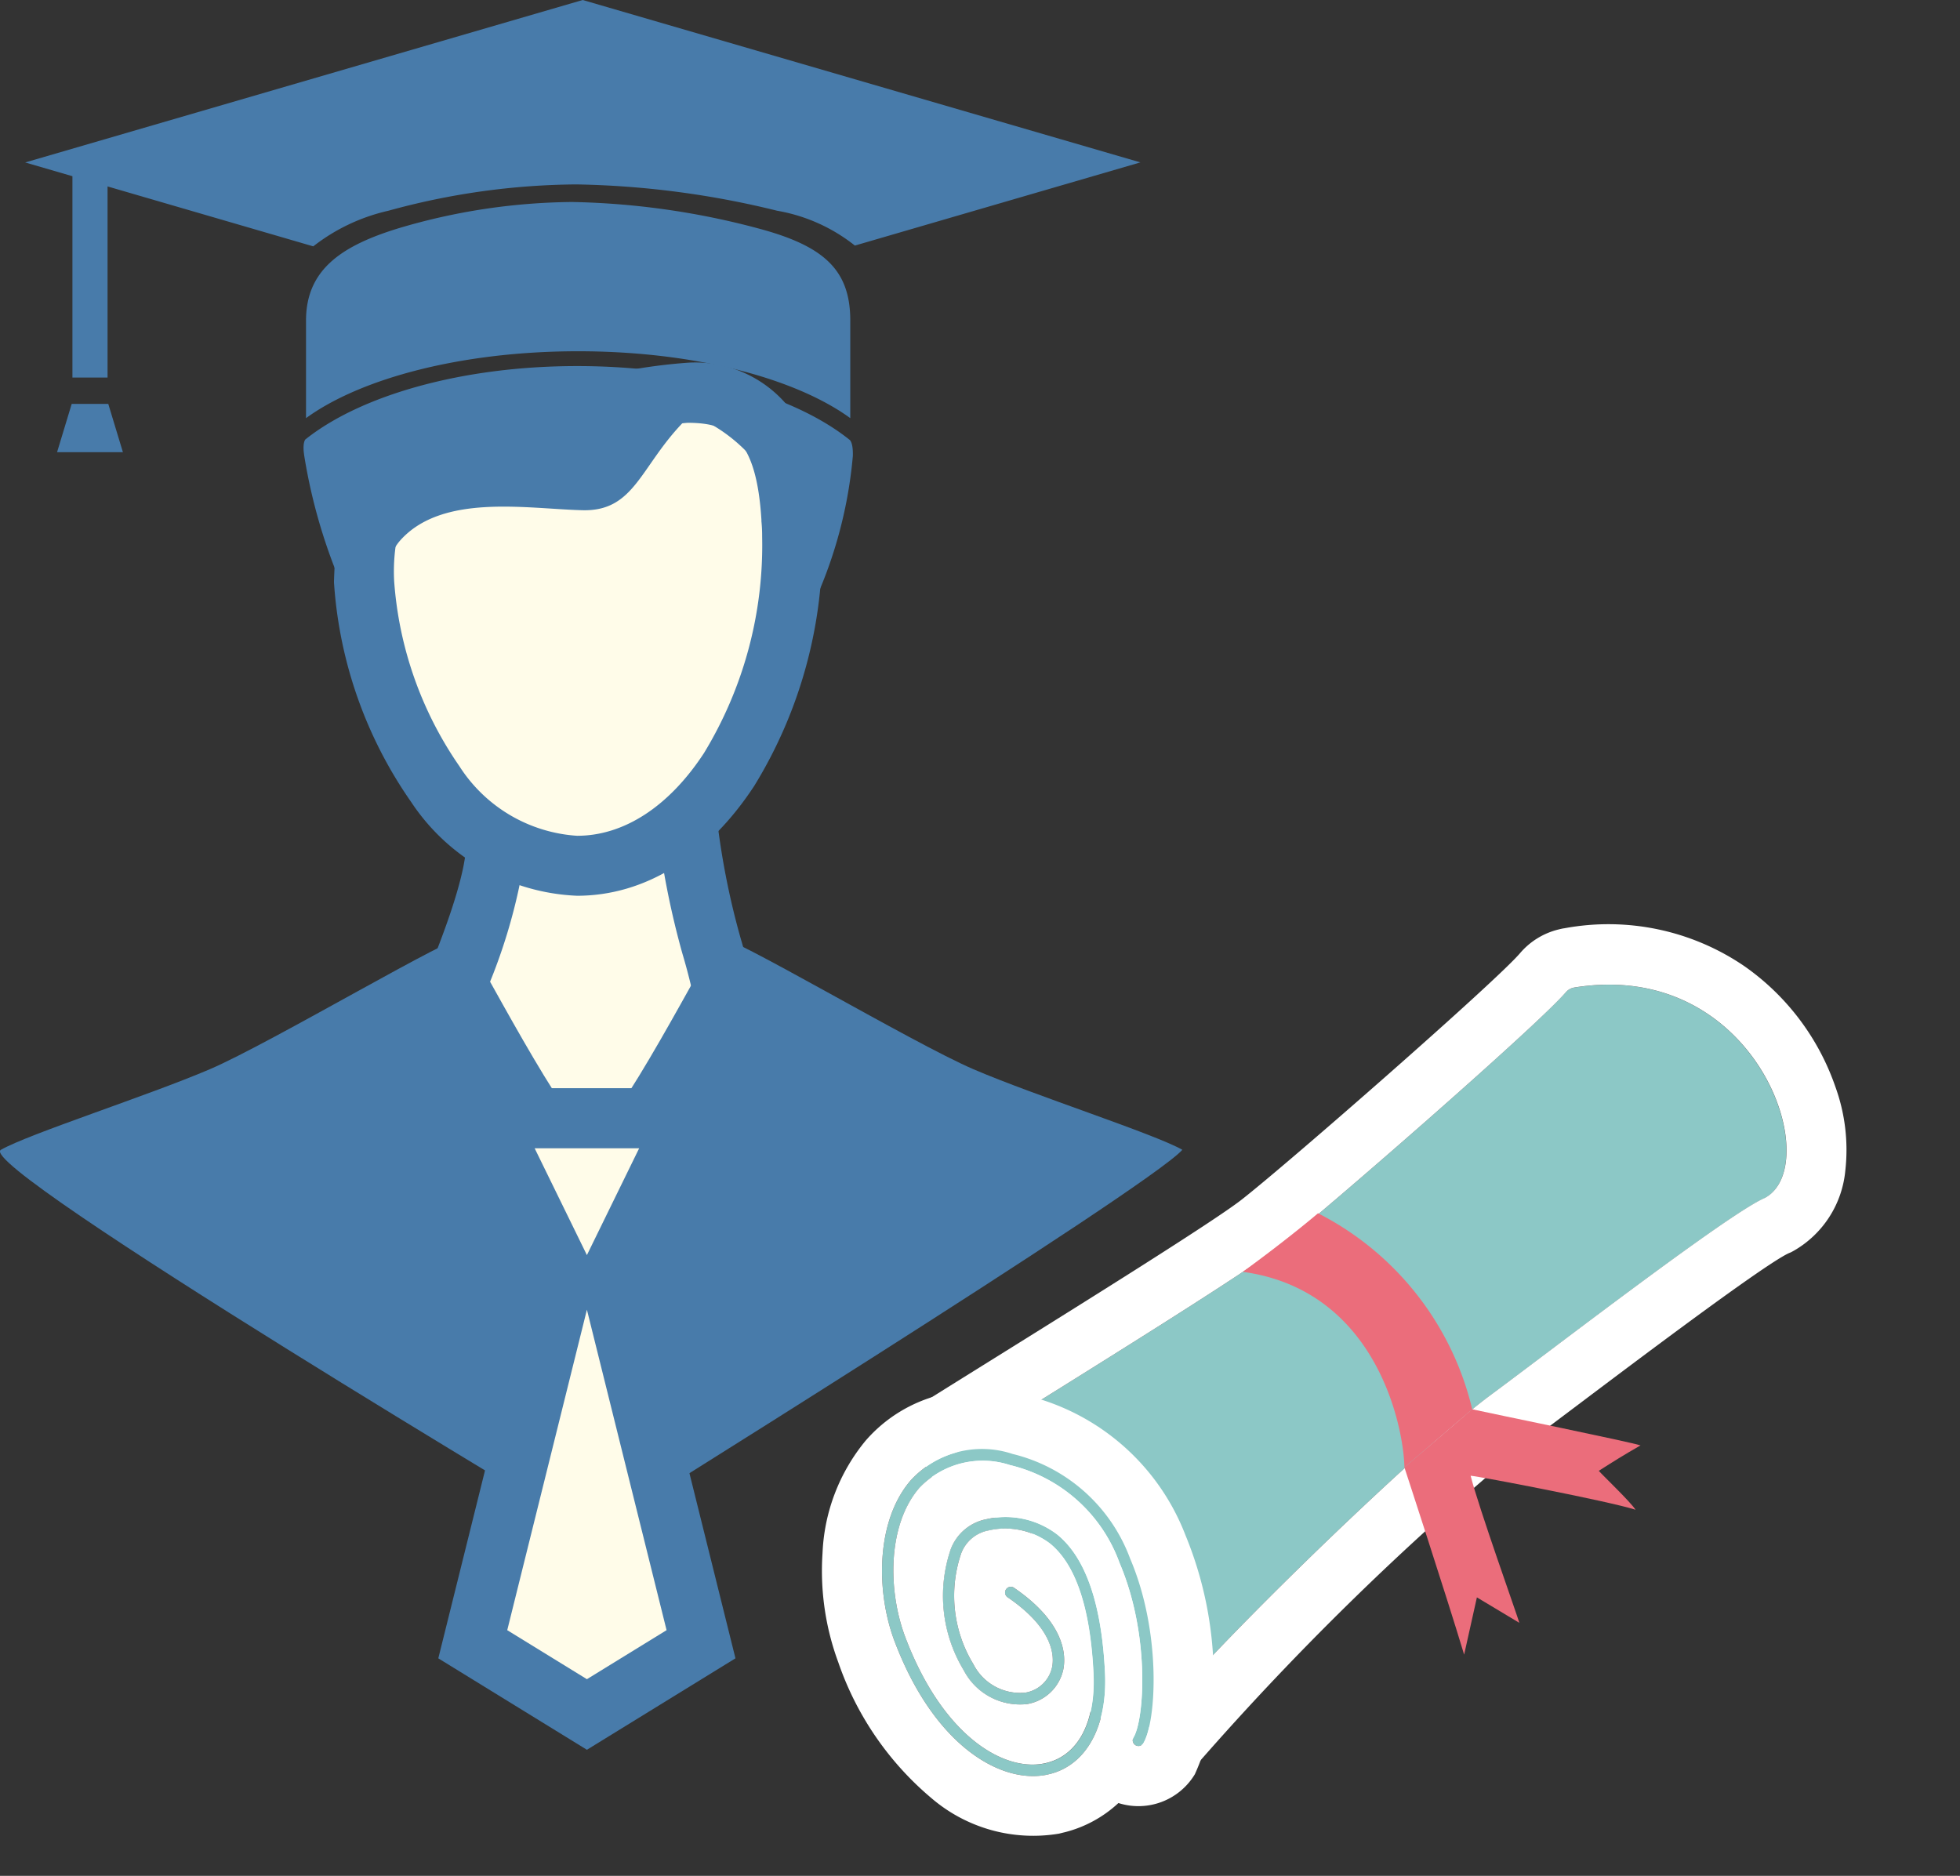 <svg xmlns="http://www.w3.org/2000/svg" width="65.221" height="62.425" viewBox="0 0 65.221 62.425"><rect x="0" y="0" width="65.221" height="62.425" fill="#333333" stroke="none"/><g transform="translate(-3560.783 2563.722)"><g transform="translate(3560.782 -2563.722)"><path d="M-298.965,922.466c3.856,0,7.225.894,9.056,2.226v-3.246c0-1.689-.876-2.486-3.07-3.07a25.724,25.724,0,0,0-6.184-.877,20.749,20.749,0,0,0-5.787.877c-1.9.584-3.07,1.382-3.07,3.07v3.246C-306.19,923.36-302.821,922.466-298.965,922.466Z" transform="translate(318.204 -910.777)" fill="#487baa"/><path d="M-290.518,986.537c.292,1.461-1.022,4.528-1.612,5.949-.563,1.359,4.23,5.834,4.23,5.834s5.415-.828,5.415-3.165c0-2.629-1.461-6.135-1.66-8.994C-284.291,984.057-290.518,986.537-290.518,986.537Z" transform="translate(306.987 -958.992)" fill="#fffce9"/><path d="M-285.568,984.315h0a3.076,3.076,0,0,1,1.464.305,1.754,1.754,0,0,1,.958,1.472,25.522,25.522,0,0,0,.806,4.126,21.692,21.692,0,0,1,.856,4.938,2.862,2.862,0,0,1-1.221,2.261,7.7,7.7,0,0,1-2.14,1.136,16.7,16.7,0,0,1-2.9.756l-.479.073-.354-.331c-.05-.047-1.248-1.168-2.4-2.48-1.868-2.134-2.489-3.47-2.075-4.468l.076-.184c.465-1.117,1.7-4.084,1.479-5.186l-.163-.817.774-.308A18.66,18.66,0,0,1-285.568,984.315Zm.436,2.041a1.846,1.846,0,0,0-.436-.041,14.467,14.467,0,0,0-3.914.9,18.7,18.7,0,0,1-1.648,5.469l-.038.092c.039.176.289.907,1.9,2.707.649.724,1.3,1.377,1.69,1.756a14.481,14.481,0,0,0,2.063-.577c1.252-.465,2.029-1.044,2.029-1.511a20.081,20.081,0,0,0-.8-4.452A27.862,27.862,0,0,1-285.132,986.356Z" transform="translate(306.987 -958.992)" fill="#487baa"/><path d="M-303.533,1009.541c-.939-.534-4.9-1.8-6.949-2.68s-8.265-4.589-8.472-4.382c-.292.292-3.506,6.609-4.236,6.609s-3.944-6.317-4.236-6.609c-.207-.207-6.427,3.506-8.472,4.382s-6.01,2.146-6.949,2.68,19.652,12.8,19.652,12.8S-304.644,1010.806-303.533,1009.541Z" transform="translate(342.878 -971.278)" fill="#487baa"/><g transform="translate(0.839)"><path d="M-321.454,894.488l-18.552,5.406,1.572.458v6.7h1.169v-6.36l6.845,1.994a6.322,6.322,0,0,1,2.5-1.185,24.075,24.075,0,0,1,6.254-.876,29.884,29.884,0,0,1,6.683.876,5.721,5.721,0,0,1,2.586,1.159l9.5-2.768Z" transform="translate(340.006 -894.488)" fill="#487baa"/><path d="M-335.888,940.5l-.487,1.607h2.191l-.487-1.607Z" transform="translate(337.436 -927.059)" fill="#487baa"/></g><path d="M-287.158,944.4c0,6.05-3.2,10.955-7.157,10.955-3.617,0-6.608-4.108-7.089-9.442.22-6.771,3.287-2.535,4.456-4.58,7.348-3.067,9.494-1.9,9.762,2.447A5.849,5.849,0,0,1-287.158,944.4Z" transform="translate(313.52 -926.542)" fill="#fffce9"/><path d="M-290.642,938.613a3.991,3.991,0,0,1,3.358,1.463,6.425,6.425,0,0,1,1.093,3.62,6.958,6.958,0,0,1,.033.7,15.308,15.308,0,0,1-2.259,8.293c-1.543,2.361-3.637,3.662-5.9,3.662a6.968,6.968,0,0,1-5.523-3.124A14.4,14.4,0,0,1-302.4,946l-.005-.061,0-.061c.076-2.343.484-5.032,2.983-5.032a6.52,6.52,0,0,1,.8.064,4.721,4.721,0,0,0,.53.047c.2,0,.212-.021.269-.122l.169-.3.314-.131A18.559,18.559,0,0,1-290.642,938.613Zm-3.673,15.742c1.563,0,3.063-.979,4.224-2.756a13.3,13.3,0,0,0,1.933-7.2,4.9,4.9,0,0,0-.024-.514l0-.045c-.166-2.7-1.026-3.228-2.456-3.228a16.474,16.474,0,0,0-5.649,1.53,2.162,2.162,0,0,1-1.8.816,6.237,6.237,0,0,1-.775-.062,4.879,4.879,0,0,0-.56-.049.431.431,0,0,0-.469.241,6.112,6.112,0,0,0-.512,2.795,12.363,12.363,0,0,0,2.169,6.154A5.036,5.036,0,0,0-294.316,954.355Z" transform="translate(313.52 -926.542)" fill="#487baa"/><path d="M-290.149,938.945c-1.83-1.464-5.2-2.445-9.051-2.445s-7.219.981-9.049,2.444l0,0c-.012.015-.075.106-.054.388.005.047.011.094.017.141A18.337,18.337,0,0,0-306.468,945l.674,1.283c.058-1.5.005-3.2.708-3.986,1.406-1.568,4.22-1.045,6.055-1,1.745.047,1.923-1.458,3.386-2.954a.511.511,0,0,1,.6-.066,5.364,5.364,0,0,1,2.912,3.83,8.7,8.7,0,0,1-.408,4.074s.172.1.747-.865a14.857,14.857,0,0,0,1.765-5.821C-290.014,939-290.149,938.945-290.149,938.945Z" transform="translate(318.409 -924.318)" fill="#487baa"/><path d="M-281.426,1040.583l-3.039-12.225,2-4.091a.826.826,0,0,0-.742-1.189h-4.036a.826.826,0,0,0-.742,1.189l2,4.091-3.039,12.225,3.8,2.337Z" transform="translate(304.754 -985.865)" fill="#fffce9"/><path d="M-285.223,1044.094l-4.945-3.043,3.127-12.582-1.841-3.764a1.815,1.815,0,0,1,.091-1.769,1.816,1.816,0,0,1,1.549-.859h4.036a1.816,1.816,0,0,1,1.549.859,1.815,1.815,0,0,1,.091,1.769l-1.841,3.764,3.127,12.582Zm-2.651-3.98,2.651,1.631,2.651-1.631-2.651-10.665Zm.912-16.037,1.739,3.555,1.739-3.555Z" transform="translate(304.754 -985.865)" fill="#487baa"/></g><g transform="translate(3586.728 -2524.268) rotate(-14)"><g transform="translate(2.605 0)"><path d="M0,10.37C1.649,9.788,11.255,6.78,13,6,14.673,5.261,23.1.964,24.329.086a.46.46,0,0,1,.3-.084c6.137.5,6.706,7.749,4.475,8.331-1.261.194-8.017,3.154-10.479,4.172-2.814,1.164-11.74,6.307-14.117,8.3.922-.922,2.668-7.81-1.844-10.091A4.012,4.012,0,0,0,0,10.37Z" fill="#8cc8c6"/><path d="M24.6,0a.461.461,0,0,0-.267.086C23.1.964,14.673,5.261,13,6,11.255,6.78,1.649,9.788,0,10.37a4.012,4.012,0,0,1,2.668.34C7.18,12.99,5.433,19.879,4.512,20.8c2.377-1.989,11.3-7.131,14.117-8.3,2.462-1.019,9.218-3.978,10.479-4.172C31.339,7.75,30.77.506,24.633,0H24.6m0-2c.066,0,.133,0,.2.008A8.022,8.022,0,0,1,30.307.679a8.139,8.139,0,0,1,1.969,4.628A6.151,6.151,0,0,1,31.92,8.1a3.444,3.444,0,0,1-2.308,2.168l-.1.026-.091.014c-.913.184-5.644,2.191-7.92,3.156-.843.357-1.57.666-2.109.889A95.083,95.083,0,0,0,5.8,22.334L3.1,19.386a.89.89,0,0,0-.111.13,7.947,7.947,0,0,0,.434-4.878,3.182,3.182,0,0,0-1.655-2.144l-.087-.044a2.129,2.129,0,0,0-.832-.175,1.832,1.832,0,0,0-.4.045L-.666,8.484c.559-.2,1.91-.635,3.62-1.188,3.246-1.05,8.15-2.638,9.235-3.12,1.8-.8,9.956-4.99,10.979-5.719A2.446,2.446,0,0,1,24.6-2Z" fill="#fff"/></g><g transform="translate(14.259 5.228)"><path d="M2.9,0A9.885,9.885,0,0,1,6.3,7.568C4.4,8.519,4.024,8.71,3.643,8.9c.3-1.3.541-5.942-3.643-7.615C1.735.582,2.9,0,2.9,0Z" fill="#eb6d7b"/></g><g transform="translate(17.902 12.796)"><path d="M2.653,0C3.235.291,7.5,2.329,7.8,2.523c-.679.194-.97.291-1.552.485.1.194.776,1.261.873,1.552C6.34,4.075,2.362,2.232,2.071,2.135c0,1.067.388,4.948.388,5.142L1.294,6.113.421,7.859C.324,5.821,0,1.332,0,1.332Z" fill="#eb6d7b"/></g><g transform="translate(0 10.049)"><path d="M3.979,11.126l-.09,0C2.341,11.062.476,9.3.04,5.583-.164,3.842.4,1.543,1.867.517A3.217,3.217,0,0,1,5.359.491,5.574,5.574,0,0,1,8.312,4.818c.422,2.635-.459,5.466-1.06,6.068a.19.19,0,0,1-.269-.269c.493-.493,1.364-3.172.953-5.738A5.143,5.143,0,0,0,5.188.831a2.906,2.906,0,0,0-3.1,0C.739,1.769.228,3.91.419,5.538c.41,3.5,2.094,5.149,3.485,5.205,1.119.042,1.976-.891,2.3-2.5.429-2.145.308-3.679-.36-4.562a2.467,2.467,0,0,0-1.875-.91A1.212,1.212,0,0,0,2.9,3.286a4.371,4.371,0,0,0-.5,3.675A1.746,1.746,0,0,0,3.839,8.3a1.088,1.088,0,0,0,1.075-.6c.156-.32.383-1.217-.88-2.632a.191.191,0,0,1,.284-.254C5.736,6.4,5.447,7.478,5.257,7.867a1.482,1.482,0,0,1-1.443.817A2.113,2.113,0,0,1,2.036,7.076a4.782,4.782,0,0,1,.571-4.029A1.6,1.6,0,0,1,4,2.388a2.829,2.829,0,0,1,2.149,1.06c.737.973.881,2.61.43,4.866C6.227,10.058,5.237,11.126,3.979,11.126Z" fill="#8cc8c6"/><path d="M3.979,11.126c1.258,0,2.248-1.068,2.6-2.812.451-2.256.307-3.893-.43-4.866A2.829,2.829,0,0,0,4,2.388a1.594,1.594,0,0,0-1.39.66,4.782,4.782,0,0,0-.571,4.029A2.113,2.113,0,0,0,3.814,8.684a1.482,1.482,0,0,0,1.443-.817c.19-.389.479-1.466-.938-3.053a.191.191,0,0,0-.284.254C5.3,6.483,5.071,7.38,4.915,7.7a1.088,1.088,0,0,1-1.075.6A1.746,1.746,0,0,1,2.4,6.961a4.371,4.371,0,0,1,.5-3.675,1.212,1.212,0,0,1,1.064-.519,2.467,2.467,0,0,1,1.875.91c.668.882.789,2.417.36,4.562-.323,1.613-1.179,2.545-2.3,2.5C2.513,10.687.829,9.035.419,5.538.228,3.91.739,1.769,2.085.829a2.906,2.906,0,0,1,3.1,0A5.143,5.143,0,0,1,7.936,4.878c.411,2.566-.461,5.245-.953,5.738a.19.19,0,0,0,.269.269c.6-.6,1.482-3.432,1.06-6.068A5.574,5.574,0,0,0,5.359.491,3.217,3.217,0,0,0,1.867.517C.4,1.543-.164,3.842.04,5.583c.436,3.718,2.3,5.479,3.848,5.542l.09,0m0,2c-.059,0-.118,0-.175,0A5.2,5.2,0,0,1-.028,10.957,10.265,10.265,0,0,1-1.946,5.815a8.778,8.778,0,0,1,.37-3.651,6.288,6.288,0,0,1,2.3-3.287A4.851,4.851,0,0,1,3.514-2a6.086,6.086,0,0,1,2.748.706,7.593,7.593,0,0,1,4.025,5.8,12.458,12.458,0,0,1-.167,4.539A7.2,7.2,0,0,1,8.666,12.3a2.192,2.192,0,0,1-2.7.315A4.1,4.1,0,0,1,3.979,13.126Z" fill="#fff"/></g></g></g></svg>